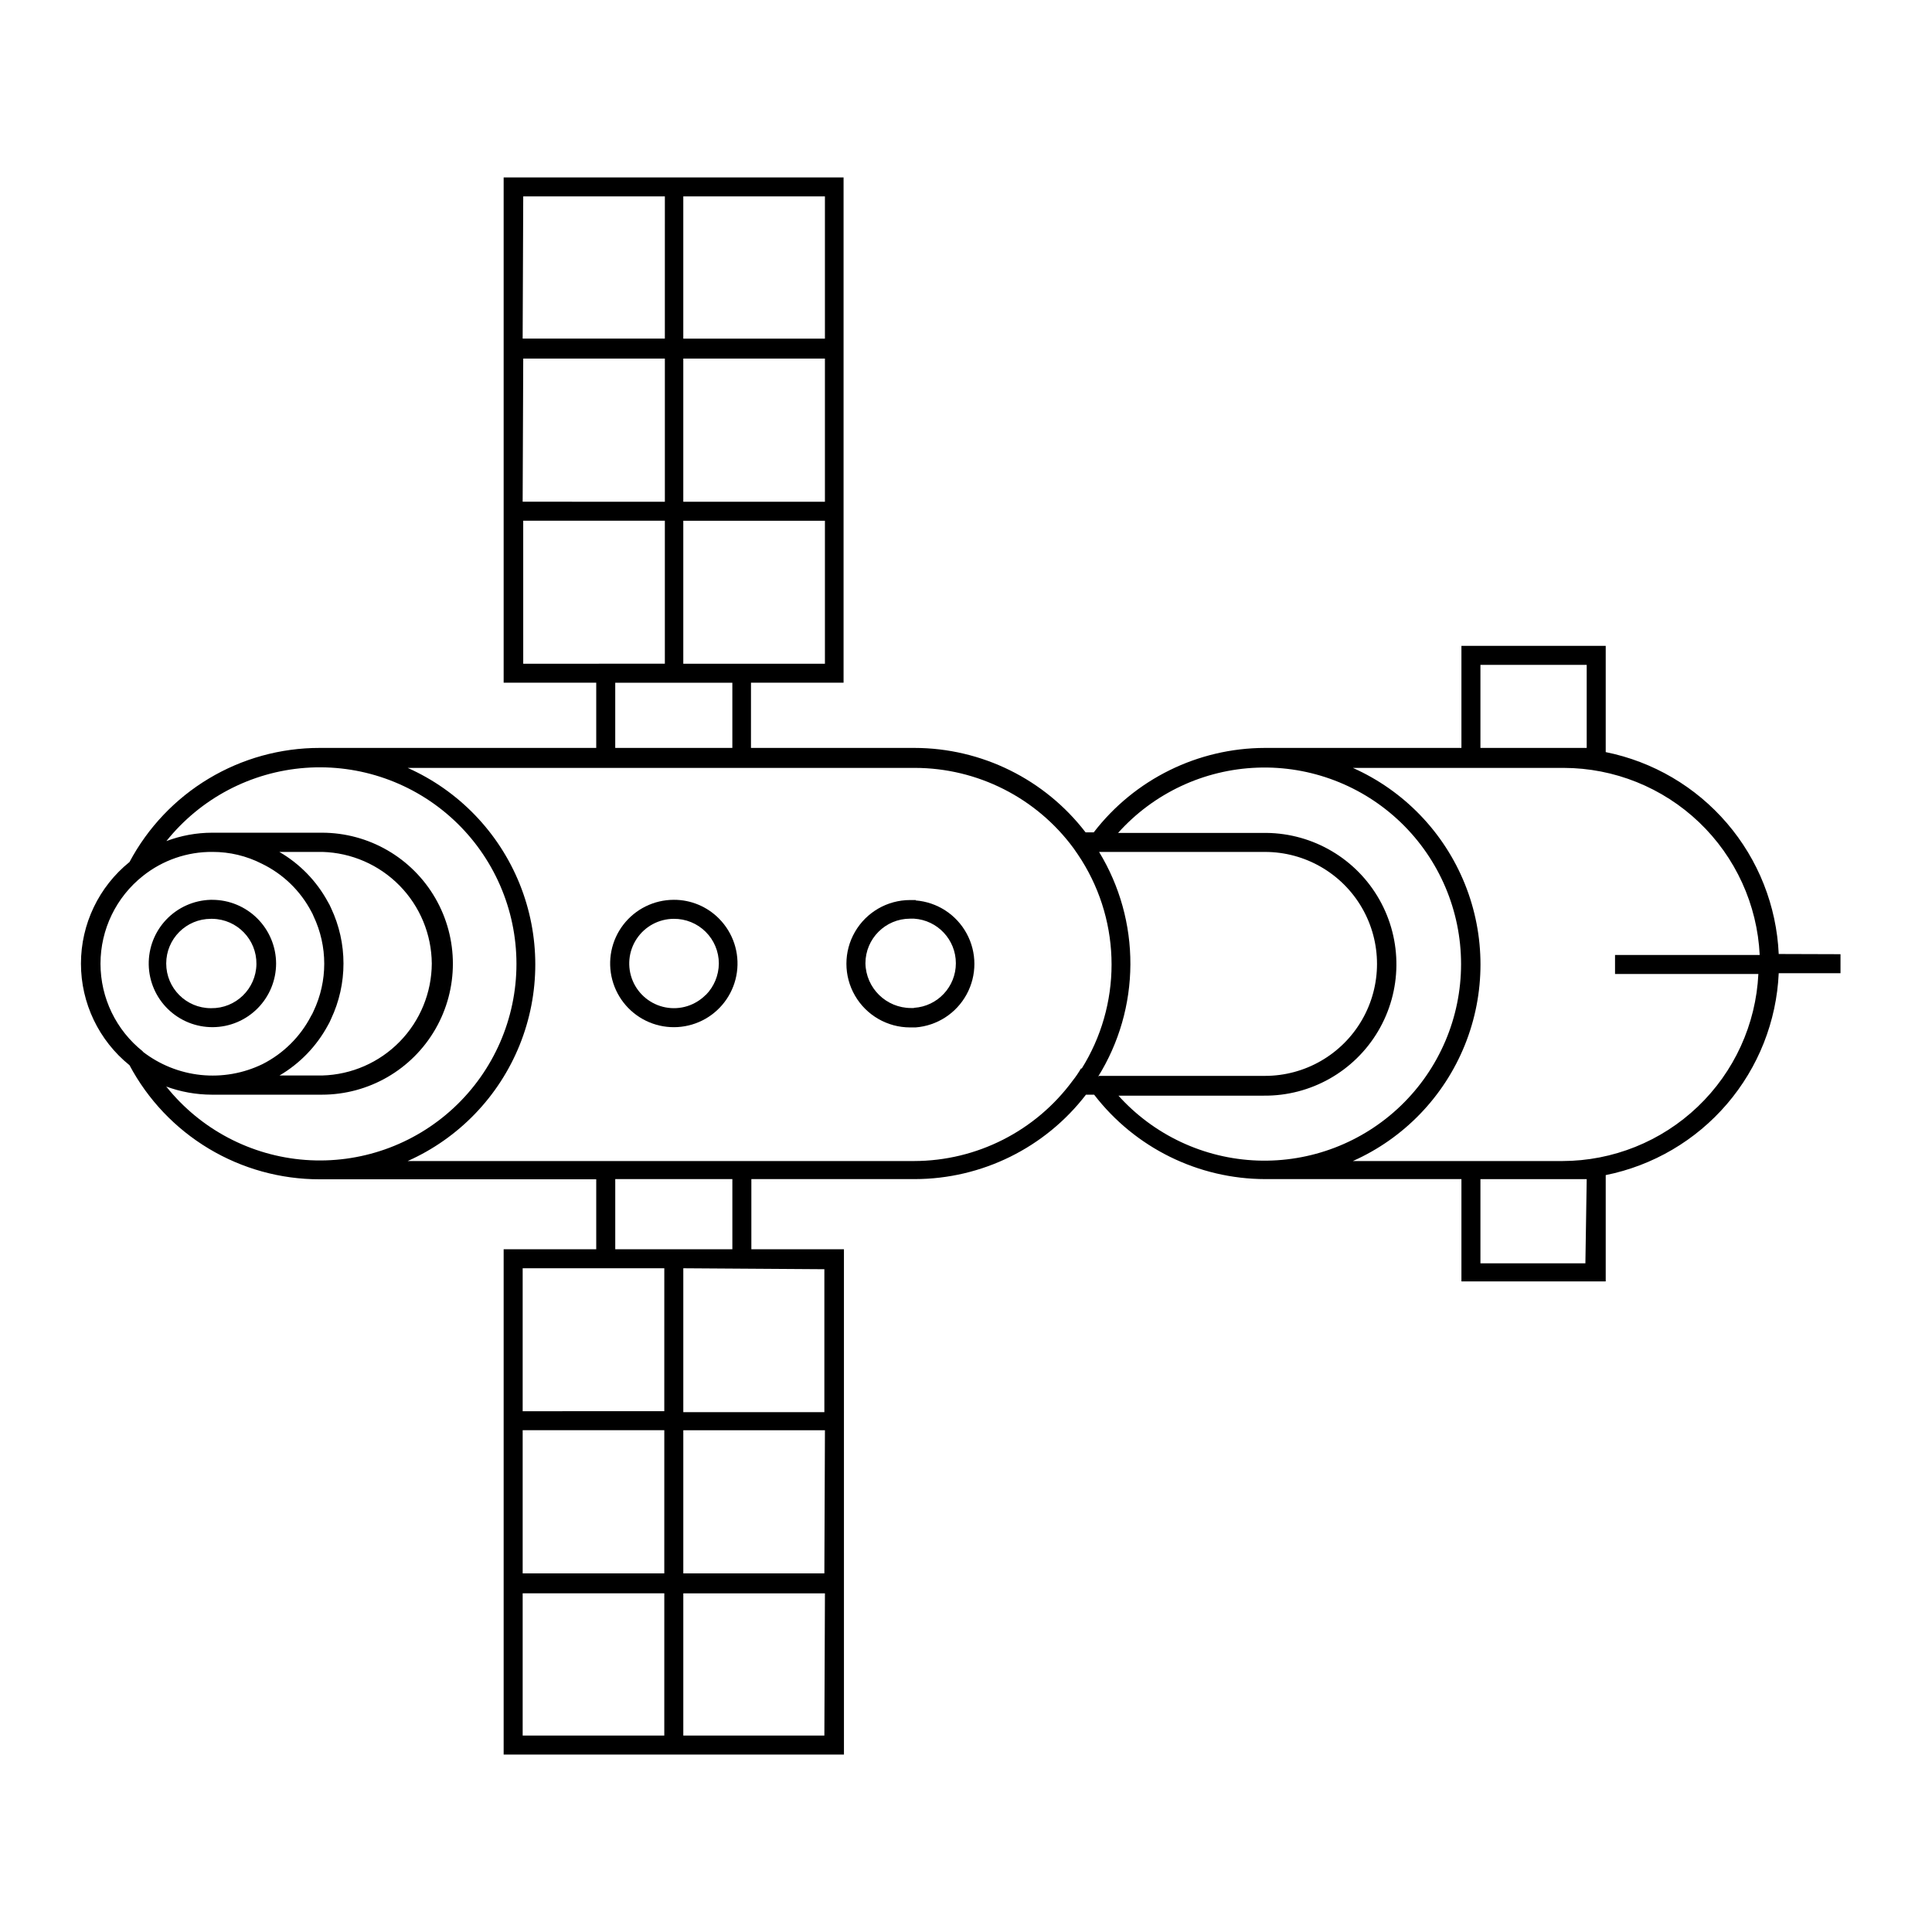 <?xml version="1.0" encoding="UTF-8"?>
<!-- The Best Svg Icon site in the world: iconSvg.co, Visit us! https://iconsvg.co -->
<svg fill="#000000" width="800px" height="800px" version="1.1" viewBox="144 144 512 512" xmlns="http://www.w3.org/2000/svg">
 <g>
  <path d="m217.17 399.34c-0.016-4.481-1.805-8.773-4.977-11.938-3.176-3.164-7.473-4.941-11.953-4.941h-0.453c-4.445 0.133-8.656 2.016-11.723 5.238-3.066 3.219-4.734 7.519-4.648 11.965 0.086 4.449 1.926 8.68 5.117 11.777 3.191 3.098 7.473 4.809 11.922 4.766 4.445-0.039 8.695-1.836 11.824-4.996s4.887-7.426 4.891-11.871zm-17.281 11.84c-6.539 0-11.84-5.301-11.84-11.84s5.301-11.84 11.84-11.84h0.402c6.539 0.098 11.762 5.477 11.664 12.016-0.098 6.539-5.481 11.762-12.016 11.664z"/>
  <path d="m386.7 382.52h-1.512c-6.031 0-11.602 3.219-14.617 8.441-3.016 5.219-3.016 11.652 0 16.875 3.016 5.223 8.586 8.441 14.617 8.441h1.461c5.703-0.445 10.793-3.742 13.523-8.77 2.734-5.027 2.734-11.094 0-16.117-2.731-5.027-7.82-8.328-13.523-8.77zm-0.555 28.617h-0.707c-6.578 0-11.953-5.262-12.09-11.84 0-6.539 5.301-11.84 11.84-11.84h1.059c6.223 0.406 11.066 5.574 11.066 11.816 0 6.238-4.844 11.406-11.066 11.812z"/>
  <path d="m322.56 382.46c-5.238 0.004-10.176 2.441-13.371 6.594-3.191 4.156-4.273 9.555-2.926 14.617 1.344 5.062 4.965 9.215 9.797 11.238 4.832 2.019 10.328 1.684 14.879-0.91 4.551-2.598 7.637-7.16 8.352-12.348 0.719-5.191-1.016-10.418-4.688-14.152-3.168-3.242-7.512-5.059-12.043-5.039zm8.465 25.191c-2.781 2.82-6.785 4.062-10.672 3.312s-7.141-3.391-8.676-7.039c-1.531-3.652-1.141-7.824 1.047-11.125 2.188-3.301 5.879-5.289 9.836-5.301 3.156-0.027 6.195 1.207 8.438 3.434 2.242 2.223 3.504 5.25 3.504 8.406-0.027 3.133-1.273 6.133-3.477 8.363z"/>
  <path d="m615.38 396.82c-0.574-12.758-5.394-24.957-13.707-34.652-8.309-9.695-19.621-16.332-32.141-18.852v-28.164h-38.238v27.055h-52.094c-17.762 0.039-34.508 8.297-45.344 22.371h-2.168c-10.828-14.086-27.578-22.348-45.344-22.371h-43.328l0.004-17.281h24.535v-133.91h-90.082v133.91h24.535v17.281h-73.305c-10.352-0.008-20.508 2.805-29.383 8.129-8.875 5.324-16.133 12.965-20.996 22.102-8.141 6.57-12.871 16.469-12.871 26.926 0 10.461 4.731 20.359 12.871 26.93 4.863 9.137 12.121 16.777 20.996 22.102 8.875 5.324 19.031 8.137 29.383 8.129h73.305v18.539h-24.535v133.91h90.184l-0.004-133.91h-24.535v-18.59h43.328c17.766-0.031 34.512-8.293 45.344-22.371h2.168c10.832 14.078 27.578 22.34 45.34 22.371h51.996v27.105h38.238v-28.164c12.52-2.519 23.832-9.156 32.141-18.852 8.312-9.699 13.133-21.898 13.707-34.652h16.371v-5.039zm-79.051-76.629h28.164v22.016h-28.164zm-211.25-124.14h37.535v37.688h-37.535zm0 42.977h37.535v37.938h-37.535zm0 42.977h37.535v37.887h-37.535zm13 42.926v17.281l-31.035-0.004v-17.281zm-55.418-128.88h37.535l-0.004 37.684h-37.684zm0 42.977h37.535v37.938l-37.688-0.004zm0 80.863-0.004-37.891h37.535v37.887zm-100.76 102.78-0.004-0.004c-7.117-5.629-11.266-14.203-11.266-23.277s4.148-17.648 11.266-23.277c5.238-4.168 11.746-6.41 18.441-6.348 4.535-0.008 9.008 1.062 13.047 3.125 5.637 2.727 10.25 7.195 13.148 12.746 0.219 0.371 0.402 0.758 0.555 1.156 3.785 7.973 3.785 17.223 0 25.191-0.184 0.438-0.402 0.859-0.652 1.262-2.84 5.488-7.336 9.949-12.848 12.746-5.082 2.473-10.754 3.469-16.371 2.883-5.621-0.59-10.961-2.738-15.422-6.207zm76.527-23.332c-0.039 7.746-3.086 15.176-8.504 20.711-5.414 5.539-12.773 8.754-20.516 8.965h-11.336c5.394-3.168 9.82-7.75 12.797-13.25 0.328-0.551 0.613-1.121 0.855-1.715 4.402-9.312 4.402-20.109 0-29.422-0.242-0.574-0.527-1.133-0.855-1.664-2.988-5.496-7.434-10.062-12.848-13.199h11.387c7.727 0.211 15.066 3.41 20.48 8.926 5.414 5.516 8.477 12.918 8.539 20.648zm-70.535 32.547c3.918 1.457 8.062 2.207 12.242 2.215h29.172c12.402 0 23.859-6.613 30.062-17.355 6.199-10.738 6.199-23.973 0-34.711-6.203-10.742-17.66-17.359-30.062-17.359h-29.07c-4.148 0.004-8.262 0.754-12.141 2.219 9.047-11.309 22.395-18.34 36.836-19.406 14.445-1.066 28.68 3.926 39.293 13.785 10.609 9.855 16.641 23.684 16.641 38.168 0 14.48-6.031 28.312-16.641 38.168-10.613 9.855-24.848 14.852-39.293 13.785-14.441-1.07-27.789-8.102-36.836-19.406zm132.15 172.05h-37.531v-37.688h37.535zm0-42.977h-37.531v-37.938h37.535zm0-42.977-37.531 0.004v-37.887h37.535zm-12.996-42.922v-18.59h31.035v18.59zm55.418 128.88h-37.383v-37.688h37.535zm0-42.977h-37.383v-37.938h37.535zm0-80.609v37.887h-37.383v-38.137zm68.016-53.203c-0.656 1.109-1.359 2.168-2.168 3.176-9.832 13.402-25.449 21.332-42.066 21.359h-134.21c13.496-6.012 24.133-17.031 29.668-30.734 5.535-13.699 5.535-29.016 0-42.719-5.535-13.699-16.172-24.719-29.668-30.734h134.41c16.613 0.02 32.227 7.93 42.07 21.312 0.754 1.059 1.461 2.117 2.168 3.223h-0.004c5.16 8.27 7.894 17.816 7.894 27.559 0 9.746-2.734 19.293-7.894 27.559zm4.535 2.168h-0.004c5.547-8.93 8.508-19.227 8.551-29.738 0.047-10.516-2.828-20.836-8.297-29.812h43.984-0.004c10.602 0 20.398 5.656 25.699 14.836 5.301 9.184 5.301 20.496 0 29.676-5.301 9.18-15.098 14.836-25.699 14.836h-43.98zm5.039 5.039h38.844-0.004c12.438 0.125 24-6.394 30.324-17.102 6.328-10.707 6.465-23.98 0.355-34.812-6.109-10.836-17.535-17.586-29.973-17.715h-39.297c9.438-10.535 22.758-16.777 36.895-17.293 14.137-0.52 27.875 4.734 38.059 14.555 10.184 9.816 15.938 23.355 15.938 37.504 0 14.145-5.754 27.684-15.938 37.5-10.184 9.82-23.922 15.074-38.059 14.559-14.137-0.52-27.457-6.762-36.895-17.297zm124.09 44.438-27.816-0.004v-22.316h28.164zm45.848-76.68-0.008-0.004c-0.645 13.352-6.394 25.941-16.062 35.168s-22.516 14.387-35.879 14.406h-55.52c13.5-6.012 24.133-17.031 29.668-30.734 5.535-13.699 5.535-29.016 0-42.719-5.535-13.699-16.168-24.719-29.668-30.734h55.871c13.367 0.023 26.211 5.184 35.879 14.41 9.668 9.227 15.418 21.816 16.066 35.168h-38.34v5.039z"/>
 </g>
</svg>